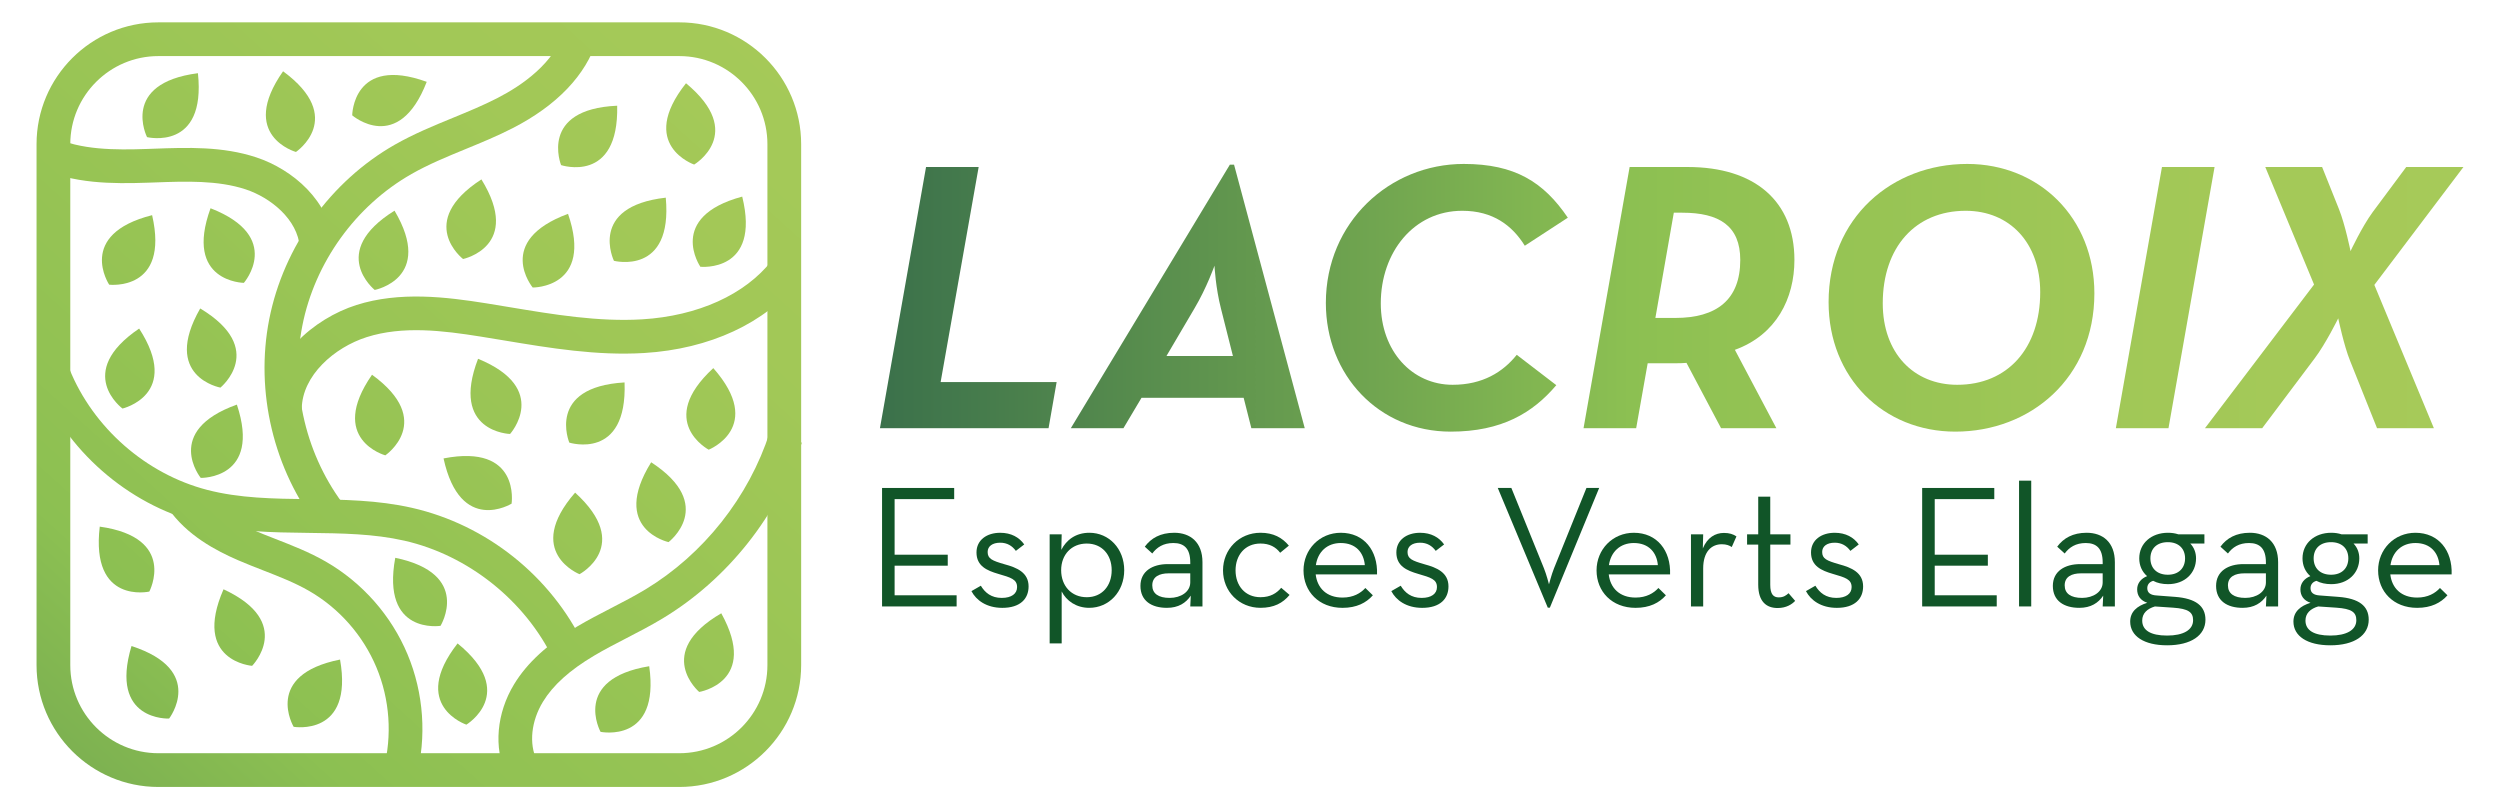<?xml version="1.0" encoding="utf-8"?>
<!-- Generator: Adobe Illustrator 16.0.3, SVG Export Plug-In . SVG Version: 6.00 Build 0)  -->
<!DOCTYPE svg PUBLIC "-//W3C//DTD SVG 1.1//EN" "http://www.w3.org/Graphics/SVG/1.1/DTD/svg11.dtd">
<svg version="1.1" id="Calque_1" xmlns="http://www.w3.org/2000/svg" xmlns:xlink="http://www.w3.org/1999/xlink" x="0px" y="0px"
	 width="343.667px" height="111.255px" viewBox="0 0 343.667 111.255" enable-background="new 0 0 343.667 111.255"
	 xml:space="preserve">
<g>
	<g>
		<g>
			<path fill="#115528" d="M121.254,67.079h9.915v1.533h-8.19v7.641h7.305v1.51h-7.305v4.07h8.525v1.533h-10.25V67.079z"/>
			<path fill="#115528" d="M133.54,81.259l1.293-0.742c0.574,0.959,1.438,1.676,2.875,1.676c1.341,0,2.107-0.574,2.107-1.484
				c0-1.078-0.862-1.316-2.587-1.82c-1.558-0.455-2.993-1.076-2.993-2.945c0-1.725,1.436-2.705,3.257-2.705
				c1.51,0,2.61,0.621,3.306,1.604l-1.151,0.885c-0.503-0.693-1.197-1.125-2.154-1.125c-1.078,0-1.725,0.504-1.725,1.27
				c0,0.934,0.599,1.197,2.347,1.701c1.676,0.453,3.281,1.125,3.281,3.041c0,1.678-1.125,2.945-3.616,2.945
				C135.6,83.558,134.187,82.505,133.54,81.259z"/>
			<path fill="#115528" d="M144.293,73.45h1.653l-0.048,2.133c0.694-1.365,1.988-2.346,3.855-2.346c2.706,0,4.79,2.201,4.79,5.146
				c0,2.971-2.106,5.174-4.813,5.174c-1.772,0-3.138-0.957-3.784-2.252v7.139h-1.653V73.45z M152.82,78.384
				c0-2.131-1.342-3.664-3.427-3.664c-2.106,0-3.52,1.533-3.52,3.664c0,2.158,1.413,3.713,3.52,3.713
				C151.479,82.097,152.82,80.542,152.82,78.384z"/>
			<path fill="#115528" d="M163.621,77.308c0-1.918-0.861-2.66-2.324-2.66c-1.388,0-2.274,0.6-2.896,1.439l-1.03-0.936
				c0.862-1.174,2.154-1.914,4.047-1.914c2.204,0,3.881,1.293,3.881,4.047v6.082h-1.677l0.07-1.484
				c-0.668,1.006-1.699,1.676-3.28,1.676c-2.106,0-3.639-0.957-3.639-3.016c0-2.037,1.676-2.996,3.759-2.996h3.09V77.308z
				 M160.65,78.815c-1.269,0-2.25,0.455-2.25,1.652c0,1.127,0.837,1.725,2.395,1.725c1.532,0,2.826-0.838,2.826-2.131v-1.246H160.65
				z"/>
			<path fill="#115528" d="M168.124,78.409c0-2.898,2.226-5.172,5.149-5.172c1.772,0,2.992,0.668,3.903,1.771l-1.196,0.98
				c-0.6-0.789-1.462-1.27-2.707-1.27c-2.109,0-3.426,1.58-3.426,3.689c0,2.107,1.316,3.688,3.426,3.688
				c1.365,0,2.227-0.551,2.849-1.293l1.151,0.982c-0.934,1.125-2.156,1.771-4,1.771C170.35,83.558,168.124,81.306,168.124,78.409z"
				/>
			<path fill="#115528" d="M184.552,82.146c1.487,0,2.492-0.6,3.139-1.318l1.031,1.006c-0.91,1.031-2.228,1.725-4.17,1.725
				c-3.257,0-5.362-2.252-5.362-5.148c0-2.898,2.226-5.172,5.125-5.172c3.186,0,5.102,2.441,4.981,5.723h-8.432
				C181.081,80.851,182.375,82.146,184.552,82.146z M187.619,77.69c-0.144-1.701-1.22-3.043-3.305-3.043
				c-1.893,0-3.162,1.223-3.426,3.043H187.619z"/>
			<path fill="#115528" d="M191.26,81.259l1.293-0.742c0.575,0.959,1.437,1.676,2.874,1.676c1.342,0,2.107-0.574,2.107-1.484
				c0-1.078-0.862-1.316-2.586-1.82c-1.556-0.455-2.995-1.076-2.995-2.945c0-1.725,1.439-2.705,3.259-2.705
				c1.509,0,2.609,0.621,3.305,1.604l-1.151,0.885c-0.502-0.693-1.195-1.125-2.153-1.125c-1.078,0-1.725,0.504-1.725,1.27
				c0,0.934,0.598,1.197,2.347,1.701c1.676,0.453,3.281,1.125,3.281,3.041c0,1.678-1.125,2.945-3.617,2.945
				C193.318,83.558,191.905,82.505,191.26,81.259z"/>
			<path fill="#115528" d="M205.893,67.079h1.869l4.478,11.041c0.335,0.816,0.694,2.205,0.694,2.205s0.36-1.389,0.693-2.205
				l4.456-11.041h1.749l-6.778,16.455h-0.285L205.893,67.079z"/>
			<path fill="#115528" d="M224.837,82.146c1.484,0,2.491-0.6,3.139-1.318l1.029,1.006c-0.91,1.031-2.228,1.725-4.168,1.725
				c-3.258,0-5.364-2.252-5.364-5.148c0-2.898,2.228-5.172,5.125-5.172c3.186,0,5.101,2.441,4.982,5.723h-8.431
				C221.364,80.851,222.658,82.146,224.837,82.146z M227.902,77.69c-0.144-1.701-1.221-3.043-3.305-3.043
				c-1.893,0-3.161,1.223-3.424,3.043H227.902z"/>
			<path fill="#115528" d="M232.452,73.45h1.679l-0.049,1.939c0.622-1.508,1.724-2.129,2.897-2.129c0.742,0,1.27,0.166,1.725,0.479
				l-0.646,1.461c-0.311-0.217-0.741-0.385-1.366-0.385c-1.413,0-2.561,1.006-2.561,3.33v5.221h-1.679V73.45z"/>
			<path fill="#115528" d="M241.697,80.372v-5.508h-1.532V73.45h1.532v-5.172h1.654v5.172h2.775v1.414h-2.775v5.533
				c0,1.316,0.454,1.723,1.172,1.723c0.67,0,1.03-0.287,1.342-0.574l0.91,1.055c-0.432,0.455-1.198,0.982-2.419,0.982
				C242.847,83.583,241.697,82.72,241.697,80.372z"/>
			<path fill="#115528" d="M248.26,81.259l1.294-0.742c0.573,0.959,1.438,1.676,2.873,1.676c1.342,0,2.108-0.574,2.108-1.484
				c0-1.078-0.862-1.316-2.588-1.82c-1.555-0.455-2.992-1.076-2.992-2.945c0-1.725,1.438-2.705,3.257-2.705
				c1.508,0,2.611,0.621,3.305,1.604l-1.149,0.885c-0.504-0.693-1.197-1.125-2.155-1.125c-1.078,0-1.725,0.504-1.725,1.27
				c0,0.934,0.599,1.197,2.347,1.701c1.677,0.453,3.281,1.125,3.281,3.041c0,1.678-1.124,2.945-3.616,2.945
				C250.32,83.558,248.906,82.505,248.26,81.259z"/>
			<path fill="#115528" d="M264.234,67.079h9.915v1.533h-8.189v7.641h7.304v1.51h-7.304v4.07h8.525v1.533h-10.251V67.079z"/>
			<path fill="#115528" d="M277.552,66.075h1.675v17.291h-1.675V66.075z"/>
			<path fill="#115528" d="M289.048,77.308c0-1.918-0.864-2.66-2.323-2.66c-1.392,0-2.277,0.6-2.899,1.439l-1.029-0.936
				c0.862-1.174,2.154-1.914,4.048-1.914c2.204,0,3.879,1.293,3.879,4.047v6.082h-1.675l0.071-1.484
				c-0.672,1.006-1.701,1.676-3.282,1.676c-2.107,0-3.64-0.957-3.64-3.016c0-2.037,1.677-2.996,3.761-2.996h3.09V77.308z
				 M286.077,78.815c-1.27,0-2.252,0.455-2.252,1.652c0,1.127,0.839,1.725,2.395,1.725c1.534,0,2.828-0.838,2.828-2.131v-1.246
				H286.077z"/>
			<path fill="#115528" d="M303.033,73.45v1.27h-1.941c0.506,0.527,0.791,1.223,0.791,2.035c0,2.037-1.556,3.547-3.855,3.547
				c-0.767,0-1.459-0.145-2.036-0.455c-0.526,0.143-0.813,0.525-0.813,1.004c0,0.648,0.453,0.959,1.293,1.006l2.538,0.193
				c2.825,0.215,4.167,1.246,4.167,3.137c0,2.156-1.986,3.521-5.27,3.521c-3.186,0-5.076-1.27-5.076-3.258
				c0-1.365,0.957-2.154,2.348-2.586c-0.936-0.313-1.391-0.982-1.391-1.844c0-0.838,0.527-1.486,1.367-1.82
				c-0.696-0.6-1.08-1.461-1.08-2.445c0-2.059,1.653-3.518,3.952-3.518c0.504,0,0.982,0.07,1.413,0.213H303.033z M294.483,85.306
				c0,1.318,1.125,2.063,3.424,2.063c2.229,0,3.571-0.768,3.571-2.109c0-1.102-0.649-1.582-2.756-1.725l-2.491-0.168
				C295.179,83.677,294.483,84.302,294.483,85.306z M300.375,76.755c0-1.34-0.887-2.225-2.37-2.225c-1.51,0-2.396,0.885-2.396,2.225
				c0,1.342,0.887,2.252,2.396,2.252C299.488,79.007,300.375,78.097,300.375,76.755z"/>
			<path fill="#115528" d="M311.487,77.308c0-1.918-0.861-2.66-2.323-2.66c-1.389,0-2.274,0.6-2.896,1.439l-1.03-0.936
				c0.861-1.174,2.154-1.914,4.047-1.914c2.203,0,3.88,1.293,3.88,4.047v6.082h-1.677l0.073-1.484
				c-0.671,1.006-1.701,1.676-3.283,1.676c-2.105,0-3.64-0.957-3.64-3.016c0-2.037,1.676-2.996,3.76-2.996h3.09V77.308z
				 M308.518,78.815c-1.269,0-2.25,0.455-2.25,1.652c0,1.127,0.837,1.725,2.395,1.725c1.532,0,2.825-0.838,2.825-2.131v-1.246
				H308.518z"/>
			<path fill="#115528" d="M325.475,73.45v1.27h-1.94c0.503,0.527,0.791,1.223,0.791,2.035c0,2.037-1.557,3.547-3.857,3.547
				c-0.765,0-1.461-0.145-2.034-0.455c-0.527,0.143-0.815,0.525-0.815,1.004c0,0.648,0.456,0.959,1.294,1.006l2.539,0.193
				c2.825,0.215,4.167,1.246,4.167,3.137c0,2.156-1.988,3.521-5.27,3.521c-3.186,0-5.078-1.27-5.078-3.258
				c0-1.365,0.959-2.154,2.348-2.586c-0.935-0.313-1.389-0.982-1.389-1.844c0-0.838,0.527-1.486,1.364-1.82
				c-0.693-0.6-1.076-1.461-1.076-2.445c0-2.059,1.653-3.518,3.95-3.518c0.504,0,0.983,0.07,1.414,0.213H325.475z M316.925,85.306
				c0,1.318,1.125,2.063,3.424,2.063c2.229,0,3.568-0.768,3.568-2.109c0-1.102-0.646-1.582-2.753-1.725l-2.492-0.168
				C317.618,83.677,316.925,84.302,316.925,85.306z M322.817,76.755c0-1.34-0.887-2.225-2.373-2.225
				c-1.509,0-2.395,0.885-2.395,2.225c0,1.342,0.886,2.252,2.395,2.252C321.931,79.007,322.817,78.097,322.817,76.755z"/>
			<path fill="#115528" d="M332.276,82.146c1.484,0,2.49-0.6,3.138-1.318l1.029,1.006c-0.91,1.031-2.227,1.725-4.167,1.725
				c-3.257,0-5.365-2.252-5.365-5.148c0-2.898,2.228-5.172,5.127-5.172c3.186,0,5.101,2.441,4.98,5.723h-8.43
				C328.804,80.851,330.097,82.146,332.276,82.146z M335.343,77.69c-0.146-1.701-1.223-3.043-3.305-3.043
				c-1.895,0-3.163,1.223-3.427,3.043H335.343z"/>
		</g>
	</g>
	<g>
		<g>
			<g>
				<g>
					<linearGradient id="SVGID_1_" gradientUnits="userSpaceOnUse" x1="-53.476" y1="178.48" x2="119.453" y2="-12.823">
						<stop  offset="0" style="stop-color:#3B714B"/>
						<stop  offset="0.466" style="stop-color:#8CC052"/>
						<stop  offset="0.531" style="stop-color:#92C253"/>
						<stop  offset="0.792" style="stop-color:#A2C857"/>
						<stop  offset="1" style="stop-color:#A7CA59"/>
					</linearGradient>
					<path fill="url(#SVGID_1_)" d="M93.387,108.181H21.77c-9.234,0-16.746-7.512-16.746-16.746V19.817
						c0-9.232,7.512-16.744,16.746-16.744h71.617c9.233,0,16.745,7.512,16.745,16.744v71.617
						C110.132,100.669,102.62,108.181,93.387,108.181z M21.77,7.71c-6.677,0-12.109,5.432-12.109,12.107v71.617
						c0,6.678,5.433,12.109,12.109,12.109h71.617c6.677,0,12.107-5.432,12.107-12.109V19.817c0-6.676-5.431-12.107-12.107-12.107
						H21.77z"/>
				</g>
				<g>
					<linearGradient id="SVGID_2_" gradientUnits="userSpaceOnUse" x1="-23.218" y1="205.834" x2="149.712" y2="14.531">
						<stop  offset="0" style="stop-color:#3B714B"/>
						<stop  offset="0.466" style="stop-color:#8CC052"/>
						<stop  offset="0.531" style="stop-color:#92C253"/>
						<stop  offset="0.792" style="stop-color:#A2C857"/>
						<stop  offset="1" style="stop-color:#A7CA59"/>
					</linearGradient>
					<path fill="url(#SVGID_2_)" d="M69.586,106.487c-1.743-3.693-1.327-8.453,1.087-12.426c1.792-2.947,4.619-5.537,8.642-7.924
						c1.543-0.914,3.134-1.736,4.672-2.531c1.649-0.852,3.208-1.656,4.721-2.57c7.999-4.83,14.233-12.703,17.101-21.6l4.412,1.422
						c-3.204,9.945-10.173,18.748-19.117,24.148c-1.643,0.992-3.343,1.869-4.988,2.721c-1.548,0.799-3.009,1.553-4.435,2.4
						c-3.354,1.986-5.656,4.061-7.044,6.342c-1.615,2.658-1.943,5.736-0.856,8.037L69.586,106.487z"/>
				</g>
				<g>
					<linearGradient id="SVGID_3_" gradientUnits="userSpaceOnUse" x1="-54.174" y1="177.852" x2="118.757" y2="-13.453">
						<stop  offset="0" style="stop-color:#3B714B"/>
						<stop  offset="0.466" style="stop-color:#8CC052"/>
						<stop  offset="0.531" style="stop-color:#92C253"/>
						<stop  offset="0.792" style="stop-color:#A2C857"/>
						<stop  offset="1" style="stop-color:#A7CA59"/>
					</linearGradient>
					<path fill="url(#SVGID_3_)" d="M76.109,90.702c-3.886-8.109-11.746-14.383-20.516-16.375
						c-4.221-0.957-8.569-1.014-13.173-1.072c-4.971-0.061-10.11-0.127-15.118-1.428C17.512,69.282,9.065,61.88,5.261,52.503
						l4.297-1.742c3.265,8.043,10.51,14.395,18.911,16.578c4.463,1.16,9.101,1.219,14.011,1.281
						c4.642,0.059,9.442,0.119,14.142,1.186C66.892,72.138,75.74,79.2,80.292,88.698L76.109,90.702z"/>
				</g>
				<g>
					<linearGradient id="SVGID_4_" gradientUnits="userSpaceOnUse" x1="-63.166" y1="169.721" x2="109.763" y2="-21.581">
						<stop  offset="0" style="stop-color:#3B714B"/>
						<stop  offset="0.466" style="stop-color:#8CC052"/>
						<stop  offset="0.531" style="stop-color:#92C253"/>
						<stop  offset="0.792" style="stop-color:#A2C857"/>
						<stop  offset="1" style="stop-color:#A7CA59"/>
					</linearGradient>
					<path fill="url(#SVGID_4_)" d="M43.889,72.626c-6.273-8.014-8.845-18.762-6.877-28.746c1.966-9.986,8.42-18.955,17.264-23.992
						c2.588-1.473,5.32-2.596,7.965-3.682c2.14-0.881,4.161-1.711,6.116-2.715c3.446-1.766,7.849-4.824,9.267-9.367l4.426,1.381
						c-1.5,4.813-5.503,9-11.576,12.113c-2.129,1.092-4.336,1.998-6.471,2.875c-2.623,1.08-5.102,2.098-7.431,3.426
						c-7.689,4.379-13.301,12.176-15.01,20.857c-1.71,8.682,0.524,18.023,5.979,24.99L43.889,72.626z"/>
				</g>
				<g>
					<linearGradient id="SVGID_5_" gradientUnits="userSpaceOnUse" x1="-85.165" y1="149.833" x2="87.764" y2="-41.47">
						<stop  offset="0" style="stop-color:#3B714B"/>
						<stop  offset="0.466" style="stop-color:#8CC052"/>
						<stop  offset="0.531" style="stop-color:#92C253"/>
						<stop  offset="0.792" style="stop-color:#A2C857"/>
						<stop  offset="1" style="stop-color:#A7CA59"/>
					</linearGradient>
					<path fill="url(#SVGID_5_)" d="M41.215,34.021c-0.288-3.896-4.06-6.871-7.44-7.988c-3.847-1.268-8.231-1.109-12.471-0.953
						l-0.909,0.031c-5.011,0.174-10.309,0.156-15.103-2.084l1.962-4.201c3.863,1.805,8.529,1.805,12.98,1.65l0.9-0.033
						c4.647-0.168,9.454-0.344,14.092,1.188c4.961,1.635,10.167,5.996,10.613,12.049L41.215,34.021z"/>
				</g>
				<g>
					<linearGradient id="SVGID_6_" gradientUnits="userSpaceOnUse" x1="-50.076" y1="181.556" x2="122.854" y2="-9.747">
						<stop  offset="0" style="stop-color:#3B714B"/>
						<stop  offset="0.466" style="stop-color:#8CC052"/>
						<stop  offset="0.531" style="stop-color:#92C253"/>
						<stop  offset="0.792" style="stop-color:#A2C857"/>
						<stop  offset="1" style="stop-color:#A7CA59"/>
					</linearGradient>
					<path fill="url(#SVGID_6_)" d="M41.479,56.233l-4.637-0.039c0.061-7.162,6.345-12.416,12.156-14.266
						c5.943-1.893,12.32-1.113,17.83-0.234c1.095,0.176,2.19,0.357,3.287,0.541c5.979,0.996,12.164,2.027,18.156,1.664
						c7.669-0.463,14.159-3.402,17.812-8.066l3.651,2.859c-4.47,5.707-12.19,9.293-21.183,9.836
						c-6.517,0.393-12.964-0.68-19.199-1.721c-1.086-0.18-2.171-0.361-3.255-0.533c-5.214-0.832-10.72-1.512-15.693,0.072
						C45.999,47.751,41.519,51.597,41.479,56.233z"/>
				</g>
				<g>
					<linearGradient id="SVGID_7_" gradientUnits="userSpaceOnUse" x1="-46.8" y1="184.51" x2="126.124" y2="-6.786">
						<stop  offset="0" style="stop-color:#3B714B"/>
						<stop  offset="0.466" style="stop-color:#8CC052"/>
						<stop  offset="0.531" style="stop-color:#92C253"/>
						<stop  offset="0.792" style="stop-color:#A2C857"/>
						<stop  offset="1" style="stop-color:#A7CA59"/>
					</linearGradient>
					<path fill="url(#SVGID_7_)" d="M57.21,106.907l-4.484-1.176c1.211-4.619,0.861-9.59-0.982-13.992
						c-1.844-4.406-5.14-8.143-9.278-10.521c-1.946-1.117-4.059-1.943-6.294-2.813c-1.164-0.453-2.327-0.91-3.472-1.404
						c-2.898-1.26-7.052-3.379-9.649-7.219l3.841-2.6c1.462,2.162,3.895,3.93,7.655,5.563c1.091,0.475,2.2,0.906,3.31,1.34
						c2.297,0.896,4.673,1.822,6.919,3.113c5.018,2.883,9.011,7.41,11.246,12.75C58.255,95.286,58.678,101.308,57.21,106.907z"/>
				</g>
			</g>
			<g>
				<g>
					<linearGradient id="SVGID_8_" gradientUnits="userSpaceOnUse" x1="-76.795" y1="157.371" x2="96.115" y2="-33.91">
						<stop  offset="0" style="stop-color:#3B714B"/>
						<stop  offset="0.466" style="stop-color:#8CC052"/>
						<stop  offset="0.531" style="stop-color:#92C253"/>
						<stop  offset="0.792" style="stop-color:#A2C857"/>
						<stop  offset="1" style="stop-color:#A7CA59"/>
					</linearGradient>
					<path fill="url(#SVGID_8_)" d="M58.661,11.249c-3.906,10.092-10.244,4.605-10.244,4.605S48.487,7.569,58.661,11.249z"/>
				</g>
				<g>
					<linearGradient id="SVGID_9_" gradientUnits="userSpaceOnUse" x1="-78.848" y1="155.535" x2="94.073" y2="-35.758">
						<stop  offset="0" style="stop-color:#3B714B"/>
						<stop  offset="0.466" style="stop-color:#8CC052"/>
						<stop  offset="0.531" style="stop-color:#92C253"/>
						<stop  offset="0.792" style="stop-color:#A2C857"/>
						<stop  offset="1" style="stop-color:#A7CA59"/>
					</linearGradient>
					<path fill="url(#SVGID_9_)" d="M28.943,28.628c10.081,3.93,4.582,10.256,4.582,10.256S25.24,38.794,28.943,28.628z"/>
				</g>
				<g>
					<linearGradient id="SVGID_10_" gradientUnits="userSpaceOnUse" x1="-55.748" y1="176.415" x2="117.171" y2="-14.876">
						<stop  offset="0" style="stop-color:#3B714B"/>
						<stop  offset="0.466" style="stop-color:#8CC052"/>
						<stop  offset="0.531" style="stop-color:#92C253"/>
						<stop  offset="0.792" style="stop-color:#A2C857"/>
						<stop  offset="1" style="stop-color:#A7CA59"/>
					</linearGradient>
					<path fill="url(#SVGID_10_)" d="M51.141,51.513c8.753,6.361,1.827,11.082,1.827,11.082S44.977,60.403,51.141,51.513z"/>
				</g>
				<g>
					<linearGradient id="SVGID_11_" gradientUnits="userSpaceOnUse" x1="-73.088" y1="160.718" x2="99.812" y2="-30.553">
						<stop  offset="0" style="stop-color:#3B714B"/>
						<stop  offset="0.466" style="stop-color:#8CC052"/>
						<stop  offset="0.531" style="stop-color:#92C253"/>
						<stop  offset="0.792" style="stop-color:#A2C857"/>
						<stop  offset="1" style="stop-color:#A7CA59"/>
					</linearGradient>
					<path fill="url(#SVGID_11_)" d="M27.522,42.403c9.271,5.578,2.78,10.881,2.78,10.881S22.151,51.794,27.522,42.403z"/>
				</g>
				<g>
					<linearGradient id="SVGID_12_" gradientUnits="userSpaceOnUse" x1="-31.023" y1="198.778" x2="141.907" y2="7.474">
						<stop  offset="0" style="stop-color:#3B714B"/>
						<stop  offset="0.466" style="stop-color:#8CC052"/>
						<stop  offset="0.531" style="stop-color:#92C253"/>
						<stop  offset="0.792" style="stop-color:#A2C857"/>
						<stop  offset="1" style="stop-color:#A7CA59"/>
					</linearGradient>
					<path fill="url(#SVGID_12_)" d="M62.902,88.448c8.387,6.838,1.209,11.168,1.209,11.168S56.254,96.983,62.902,88.448z"/>
				</g>
				<g>
					<linearGradient id="SVGID_13_" gradientUnits="userSpaceOnUse" x1="-83.255" y1="151.581" x2="89.687" y2="-39.737">
						<stop  offset="0" style="stop-color:#3B714B"/>
						<stop  offset="0.466" style="stop-color:#8CC052"/>
						<stop  offset="0.531" style="stop-color:#92C253"/>
						<stop  offset="0.792" style="stop-color:#A2C857"/>
						<stop  offset="1" style="stop-color:#A7CA59"/>
					</linearGradient>
					<path fill="url(#SVGID_13_)" d="M38.912,9.798c8.72,6.406,1.77,11.092,1.77,11.092S32.701,18.659,38.912,9.798z"/>
				</g>
				<g>
					<linearGradient id="SVGID_14_" gradientUnits="userSpaceOnUse" x1="-52.081" y1="179.774" x2="120.868" y2="-11.55">
						<stop  offset="0" style="stop-color:#3B714B"/>
						<stop  offset="0.466" style="stop-color:#8CC052"/>
						<stop  offset="0.531" style="stop-color:#92C253"/>
						<stop  offset="0.792" style="stop-color:#A2C857"/>
						<stop  offset="1" style="stop-color:#A7CA59"/>
					</linearGradient>
					<path fill="url(#SVGID_14_)" d="M94.303,11.444c8.333,6.904,1.121,11.178,1.121,11.178S87.587,19.929,94.303,11.444z"/>
				</g>
				<g>
					<linearGradient id="SVGID_15_" gradientUnits="userSpaceOnUse" x1="-66.412" y1="166.802" x2="106.528" y2="-24.513">
						<stop  offset="0" style="stop-color:#3B714B"/>
						<stop  offset="0.466" style="stop-color:#8CC052"/>
						<stop  offset="0.531" style="stop-color:#92C253"/>
						<stop  offset="0.792" style="stop-color:#A2C857"/>
						<stop  offset="1" style="stop-color:#A7CA59"/>
					</linearGradient>
					<path fill="url(#SVGID_15_)" d="M54.234,28.96c5.51,9.314-2.721,10.898-2.721,10.898S45.048,34.677,54.234,28.96z"/>
				</g>
				<g>
					<linearGradient id="SVGID_16_" gradientUnits="userSpaceOnUse" x1="-41.381" y1="189.418" x2="131.552" y2="-1.889">
						<stop  offset="0" style="stop-color:#3B714B"/>
						<stop  offset="0.466" style="stop-color:#8CC052"/>
						<stop  offset="0.531" style="stop-color:#92C253"/>
						<stop  offset="0.792" style="stop-color:#A2C857"/>
						<stop  offset="1" style="stop-color:#A7CA59"/>
					</linearGradient>
					<path fill="url(#SVGID_16_)" d="M46.745,90.667c1.887,10.652-6.377,9.246-6.377,9.246S36.136,92.79,46.745,90.667z"/>
				</g>
				<g>
					<linearGradient id="SVGID_17_" gradientUnits="userSpaceOnUse" x1="-30.906" y1="198.922" x2="142.05" y2="7.59">
						<stop  offset="0" style="stop-color:#3B714B"/>
						<stop  offset="0.466" style="stop-color:#8CC052"/>
						<stop  offset="0.531" style="stop-color:#92C253"/>
						<stop  offset="0.792" style="stop-color:#A2C857"/>
						<stop  offset="1" style="stop-color:#A7CA59"/>
					</linearGradient>
					<path fill="url(#SVGID_17_)" d="M98.055,50.604c7.157,8.113-0.631,11.215-0.631,11.215S90.102,57.94,98.055,50.604z"/>
				</g>
				<g>
					<linearGradient id="SVGID_18_" gradientUnits="userSpaceOnUse" x1="-32.552" y1="197.38" x2="140.365" y2="6.091">
						<stop  offset="0" style="stop-color:#3B714B"/>
						<stop  offset="0.466" style="stop-color:#8CC052"/>
						<stop  offset="0.531" style="stop-color:#92C253"/>
						<stop  offset="0.792" style="stop-color:#A2C857"/>
						<stop  offset="1" style="stop-color:#A7CA59"/>
					</linearGradient>
					<path fill="url(#SVGID_18_)" d="M79.058,67.718c8.007,7.275,0.607,11.215,0.607,11.215S71.96,75.884,79.058,67.718z"/>
				</g>
				<g>
					<linearGradient id="SVGID_19_" gradientUnits="userSpaceOnUse" x1="-53.906" y1="178.103" x2="119.029" y2="-13.206">
						<stop  offset="0" style="stop-color:#3B714B"/>
						<stop  offset="0.466" style="stop-color:#8CC052"/>
						<stop  offset="0.531" style="stop-color:#92C253"/>
						<stop  offset="0.792" style="stop-color:#A2C857"/>
						<stop  offset="1" style="stop-color:#A7CA59"/>
					</linearGradient>
					<path fill="url(#SVGID_19_)" d="M78.085,29.396c3.525,10.23-4.856,10.129-4.856,10.129S67.937,33.147,78.085,29.396z"/>
				</g>
				<g>
					<linearGradient id="SVGID_20_" gradientUnits="userSpaceOnUse" x1="-54.804" y1="177.275" x2="118.12" y2="-14.022">
						<stop  offset="0" style="stop-color:#3B714B"/>
						<stop  offset="0.466" style="stop-color:#8CC052"/>
						<stop  offset="0.531" style="stop-color:#92C253"/>
						<stop  offset="0.792" style="stop-color:#A2C857"/>
						<stop  offset="1" style="stop-color:#A7CA59"/>
					</linearGradient>
					<path fill="url(#SVGID_20_)" d="M18.077,88.808c10.292,3.338,5.169,9.971,5.169,9.971S14.969,99.171,18.077,88.808z"/>
				</g>
				<g>
					<linearGradient id="SVGID_21_" gradientUnits="userSpaceOnUse" x1="-61.913" y1="170.878" x2="111.031" y2="-20.442">
						<stop  offset="0" style="stop-color:#3B714B"/>
						<stop  offset="0.466" style="stop-color:#8CC052"/>
						<stop  offset="0.531" style="stop-color:#92C253"/>
						<stop  offset="0.792" style="stop-color:#A2C857"/>
						<stop  offset="1" style="stop-color:#A7CA59"/>
					</linearGradient>
					<path fill="url(#SVGID_21_)" d="M66.179,24.661c5.678,9.211-2.523,10.945-2.523,10.945S57.098,30.542,66.179,24.661z"/>
				</g>
				<g>
					<linearGradient id="SVGID_22_" gradientUnits="userSpaceOnUse" x1="-28.536" y1="201.006" x2="144.379" y2="9.719">
						<stop  offset="0" style="stop-color:#3B714B"/>
						<stop  offset="0.466" style="stop-color:#8CC052"/>
						<stop  offset="0.531" style="stop-color:#92C253"/>
						<stop  offset="0.792" style="stop-color:#A2C857"/>
						<stop  offset="1" style="stop-color:#A7CA59"/>
					</linearGradient>
					<path fill="url(#SVGID_22_)" d="M89.514,63.546c9.063,5.91,2.388,10.977,2.388,10.977S83.81,72.739,89.514,63.546z"/>
				</g>
				<g>
					<linearGradient id="SVGID_23_" gradientUnits="userSpaceOnUse" x1="-65.182" y1="167.902" x2="107.75" y2="-23.403">
						<stop  offset="0" style="stop-color:#3B714B"/>
						<stop  offset="0.466" style="stop-color:#8CC052"/>
						<stop  offset="0.531" style="stop-color:#92C253"/>
						<stop  offset="0.792" style="stop-color:#A2C857"/>
						<stop  offset="1" style="stop-color:#A7CA59"/>
					</linearGradient>
					<path fill="url(#SVGID_23_)" d="M13.712,72.394c10.714,1.508,6.815,8.928,6.815,8.928S12.442,83.14,13.712,72.394z"/>
				</g>
				<g>
					<linearGradient id="SVGID_24_" gradientUnits="userSpaceOnUse" x1="-14.263" y1="213.921" x2="158.661" y2="22.625">
						<stop  offset="0" style="stop-color:#3B714B"/>
						<stop  offset="0.466" style="stop-color:#8CC052"/>
						<stop  offset="0.531" style="stop-color:#92C253"/>
						<stop  offset="0.792" style="stop-color:#A2C857"/>
						<stop  offset="1" style="stop-color:#A7CA59"/>
					</linearGradient>
					<path fill="url(#SVGID_24_)" d="M99.151,84.306c5.238,9.469-3.035,10.814-3.035,10.814S89.804,89.751,99.151,84.306z"/>
				</g>
				<g>
					<linearGradient id="SVGID_25_" gradientUnits="userSpaceOnUse" x1="-17.691" y1="210.82" x2="155.231" y2="19.525">
						<stop  offset="0" style="stop-color:#3B714B"/>
						<stop  offset="0.466" style="stop-color:#8CC052"/>
						<stop  offset="0.531" style="stop-color:#92C253"/>
						<stop  offset="0.792" style="stop-color:#A2C857"/>
						<stop  offset="1" style="stop-color:#A7CA59"/>
					</linearGradient>
					<path fill="url(#SVGID_25_)" d="M89.245,91.583c1.519,10.713-6.691,9.021-6.691,9.021S78.569,93.339,89.245,91.583z"/>
				</g>
				<g>
					<linearGradient id="SVGID_26_" gradientUnits="userSpaceOnUse" x1="-51.924" y1="179.875" x2="121" y2="-11.422">
						<stop  offset="0" style="stop-color:#3B714B"/>
						<stop  offset="0.466" style="stop-color:#8CC052"/>
						<stop  offset="0.531" style="stop-color:#92C253"/>
						<stop  offset="0.792" style="stop-color:#A2C857"/>
						<stop  offset="1" style="stop-color:#A7CA59"/>
					</linearGradient>
					<path fill="url(#SVGID_26_)" d="M30.728,81.007c9.814,4.555,3.93,10.523,3.93,10.523S26.393,90.919,30.728,81.007z"/>
				</g>
				<g>
					<linearGradient id="SVGID_27_" gradientUnits="userSpaceOnUse" x1="-39.453" y1="191.147" x2="133.469" y2="-0.149">
						<stop  offset="0" style="stop-color:#3B714B"/>
						<stop  offset="0.466" style="stop-color:#8CC052"/>
						<stop  offset="0.531" style="stop-color:#92C253"/>
						<stop  offset="0.792" style="stop-color:#A2C857"/>
						<stop  offset="1" style="stop-color:#A7CA59"/>
					</linearGradient>
					<path fill="url(#SVGID_27_)" d="M85.857,52.571c0.394,10.813-7.596,8.273-7.596,8.273S75.057,53.204,85.857,52.571z"/>
				</g>
				<g>
					<linearGradient id="SVGID_28_" gradientUnits="userSpaceOnUse" x1="-58.999" y1="173.475" x2="113.922" y2="-17.819">
						<stop  offset="0" style="stop-color:#3B714B"/>
						<stop  offset="0.466" style="stop-color:#8CC052"/>
						<stop  offset="0.531" style="stop-color:#92C253"/>
						<stop  offset="0.792" style="stop-color:#A2C857"/>
						<stop  offset="1" style="stop-color:#A7CA59"/>
					</linearGradient>
					<path fill="url(#SVGID_28_)" d="M84.843,14.532c0.239,10.818-7.712,8.166-7.712,8.166S74.034,15.013,84.843,14.532z"/>
				</g>
				<g>
					<linearGradient id="SVGID_29_" gradientUnits="userSpaceOnUse" x1="-43.807" y1="187.211" x2="129.114" y2="-4.083">
						<stop  offset="0" style="stop-color:#3B714B"/>
						<stop  offset="0.466" style="stop-color:#8CC052"/>
						<stop  offset="0.531" style="stop-color:#92C253"/>
						<stop  offset="0.792" style="stop-color:#A2C857"/>
						<stop  offset="1" style="stop-color:#A7CA59"/>
					</linearGradient>
					<path fill="url(#SVGID_29_)" d="M60.973,63.017c10.62-2.068,9.354,6.217,9.354,6.217S63.276,73.587,60.973,63.017z"/>
				</g>
				<g>
					<linearGradient id="SVGID_30_" gradientUnits="userSpaceOnUse" x1="-48.708" y1="182.773" x2="124.21" y2="-8.517">
						<stop  offset="0" style="stop-color:#3B714B"/>
						<stop  offset="0.466" style="stop-color:#8CC052"/>
						<stop  offset="0.531" style="stop-color:#92C253"/>
						<stop  offset="0.792" style="stop-color:#A2C857"/>
						<stop  offset="1" style="stop-color:#A7CA59"/>
					</linearGradient>
					<path fill="url(#SVGID_30_)" d="M91.521,27.171c0.989,10.773-7.126,8.682-7.126,8.682S80.771,28.399,91.521,27.171z"/>
				</g>
				<g>
					<linearGradient id="SVGID_31_" gradientUnits="userSpaceOnUse" x1="-40.755" y1="189.99" x2="132.183" y2="-1.322">
						<stop  offset="0" style="stop-color:#3B714B"/>
						<stop  offset="0.466" style="stop-color:#8CC052"/>
						<stop  offset="0.531" style="stop-color:#92C253"/>
						<stop  offset="0.792" style="stop-color:#A2C857"/>
						<stop  offset="1" style="stop-color:#A7CA59"/>
					</linearGradient>
					<path fill="url(#SVGID_31_)" d="M54.335,76.679c10.595,2.197,6.224,9.352,6.224,9.352S52.374,87.319,54.335,76.679z"/>
				</g>
				<g>
					<linearGradient id="SVGID_32_" gradientUnits="userSpaceOnUse" x1="-65.968" y1="167.216" x2="106.984" y2="-24.112">
						<stop  offset="0" style="stop-color:#3B714B"/>
						<stop  offset="0.466" style="stop-color:#8CC052"/>
						<stop  offset="0.531" style="stop-color:#92C253"/>
						<stop  offset="0.792" style="stop-color:#A2C857"/>
						<stop  offset="1" style="stop-color:#A7CA59"/>
					</linearGradient>
					<path fill="url(#SVGID_32_)" d="M32.563,55.62c3.414,10.268-4.967,10.076-4.967,10.076S22.374,59.261,32.563,55.62z"/>
				</g>
				<g>
					<linearGradient id="SVGID_33_" gradientUnits="userSpaceOnUse" x1="-48.345" y1="183.103" x2="124.572" y2="-8.186">
						<stop  offset="0" style="stop-color:#3B714B"/>
						<stop  offset="0.466" style="stop-color:#8CC052"/>
						<stop  offset="0.531" style="stop-color:#92C253"/>
						<stop  offset="0.792" style="stop-color:#A2C857"/>
						<stop  offset="1" style="stop-color:#A7CA59"/>
					</linearGradient>
					<path fill="url(#SVGID_33_)" d="M65.717,49.321c10.011,4.109,4.4,10.336,4.4,10.336S61.835,59.421,65.717,49.321z"/>
				</g>
				<g>
					<linearGradient id="SVGID_34_" gradientUnits="userSpaceOnUse" x1="-77.502" y1="156.735" x2="95.403" y2="-34.541">
						<stop  offset="0" style="stop-color:#3B714B"/>
						<stop  offset="0.466" style="stop-color:#8CC052"/>
						<stop  offset="0.531" style="stop-color:#92C253"/>
						<stop  offset="0.792" style="stop-color:#A2C857"/>
						<stop  offset="1" style="stop-color:#A7CA59"/>
					</linearGradient>
					<path fill="url(#SVGID_34_)" d="M19.129,45.167c5.87,9.09-2.292,10.994-2.292,10.994S10.173,51.237,19.129,45.167z"/>
				</g>
				<g>
					<linearGradient id="SVGID_35_" gradientUnits="userSpaceOnUse" x1="-42.28" y1="188.541" x2="130.612" y2="-2.721">
						<stop  offset="0" style="stop-color:#3B714B"/>
						<stop  offset="0.466" style="stop-color:#8CC052"/>
						<stop  offset="0.531" style="stop-color:#92C253"/>
						<stop  offset="0.792" style="stop-color:#A2C857"/>
						<stop  offset="1" style="stop-color:#A7CA59"/>
					</linearGradient>
					<path fill="url(#SVGID_35_)" d="M102.03,27.026c2.585,10.506-5.753,9.645-5.753,9.645S91.585,29.843,102.03,27.026z"/>
				</g>
				<g>
					<linearGradient id="SVGID_36_" gradientUnits="userSpaceOnUse" x1="-92.557" y1="143.17" x2="80.385" y2="-48.146">
						<stop  offset="0" style="stop-color:#3B714B"/>
						<stop  offset="0.466" style="stop-color:#8CC052"/>
						<stop  offset="0.531" style="stop-color:#92C253"/>
						<stop  offset="0.792" style="stop-color:#A2C857"/>
						<stop  offset="1" style="stop-color:#A7CA59"/>
					</linearGradient>
					<path fill="url(#SVGID_36_)" d="M27.208,10.062c1.152,10.76-6.995,8.789-6.995,8.789S16.479,11.454,27.208,10.062z"/>
				</g>
				<g>
					<linearGradient id="SVGID_37_" gradientUnits="userSpaceOnUse" x1="-85.754" y1="149.305" x2="87.177" y2="-42">
						<stop  offset="0" style="stop-color:#3B714B"/>
						<stop  offset="0.466" style="stop-color:#8CC052"/>
						<stop  offset="0.531" style="stop-color:#92C253"/>
						<stop  offset="0.792" style="stop-color:#A2C857"/>
						<stop  offset="1" style="stop-color:#A7CA59"/>
					</linearGradient>
					<path fill="url(#SVGID_37_)" d="M20.911,29.577c2.422,10.547-5.902,9.557-5.902,9.557S10.422,32.233,20.911,29.577z"/>
				</g>
			</g>
		</g>
	</g>
	<g>
		<linearGradient id="SVGID_38_" gradientUnits="userSpaceOnUse" x1="121.008" y1="40.909" x2="342.377" y2="40.909">
			<stop  offset="0" style="stop-color:#3B714B"/>
			<stop  offset="0.466" style="stop-color:#8CC052"/>
			<stop  offset="0.531" style="stop-color:#92C253"/>
			<stop  offset="0.792" style="stop-color:#A2C857"/>
			<stop  offset="1" style="stop-color:#A7CA59"/>
		</linearGradient>
		<path fill="url(#SVGID_38_)" d="M127.3,22.958h7.233l-5.228,29.564h15.946l-1.109,6.338h-23.178L127.3,22.958z"/>
		<linearGradient id="SVGID_39_" gradientUnits="userSpaceOnUse" x1="121.008" y1="40.75" x2="342.379" y2="40.75">
			<stop  offset="0" style="stop-color:#3B714B"/>
			<stop  offset="0.466" style="stop-color:#8CC052"/>
			<stop  offset="0.531" style="stop-color:#92C253"/>
			<stop  offset="0.792" style="stop-color:#A2C857"/>
			<stop  offset="1" style="stop-color:#A7CA59"/>
		</linearGradient>
		<path fill="url(#SVGID_39_)" d="M154.438,58.86h-7.233l21.858-36.221h0.579l9.717,36.221h-7.34l-1.056-4.172h-14.045
			L154.438,58.86z M167.847,42.44c-0.738-2.852-0.896-5.914-0.896-5.914s-1.056,3.01-2.746,5.859l-3.854,6.549h9.134L167.847,42.44z
			"/>
		<linearGradient id="SVGID_40_" gradientUnits="userSpaceOnUse" x1="121.008" y1="40.935" x2="342.376" y2="40.935">
			<stop  offset="0" style="stop-color:#3B714B"/>
			<stop  offset="0.466" style="stop-color:#8CC052"/>
			<stop  offset="0.531" style="stop-color:#92C253"/>
			<stop  offset="0.792" style="stop-color:#A2C857"/>
			<stop  offset="1" style="stop-color:#A7CA59"/>
		</linearGradient>
		<path fill="url(#SVGID_40_)" d="M182.261,41.647c0-11.088,8.764-19.111,18.954-19.111c7.022,0,10.982,2.48,14.309,7.391
			l-5.914,3.854c-1.741-2.799-4.382-4.805-8.605-4.805c-6.654,0-11.193,5.703-11.193,12.725c0,6.6,4.329,11.195,9.873,11.195
			c4.119,0,6.917-1.744,8.818-4.119l5.438,4.17c-3.221,3.803-7.499,6.389-14.521,6.389
			C189.547,59.335,182.261,51.573,182.261,41.647z"/>
		<linearGradient id="SVGID_41_" gradientUnits="userSpaceOnUse" x1="121.002" y1="40.909" x2="342.379" y2="40.909">
			<stop  offset="0" style="stop-color:#3B714B"/>
			<stop  offset="0.466" style="stop-color:#8CC052"/>
			<stop  offset="0.531" style="stop-color:#92C253"/>
			<stop  offset="0.792" style="stop-color:#A2C857"/>
			<stop  offset="1" style="stop-color:#A7CA59"/>
		</linearGradient>
		<path fill="url(#SVGID_41_)" d="M244.19,58.86h-7.603l-4.751-8.977c-0.529,0.053-1.058,0.053-1.639,0.053h-3.694l-1.583,8.924
			h-7.235l6.336-35.902h7.975c9.238,0,14.677,4.699,14.677,12.777c0,5.279-2.482,10.293-8.185,12.355L244.19,58.86z M230.306,43.706
			c5.648,0,8.923-2.48,8.923-7.971c0-4.699-2.904-6.496-7.973-6.496h-1.162l-2.534,14.467H230.306z"/>
		<linearGradient id="SVGID_42_" gradientUnits="userSpaceOnUse" x1="121.012" y1="40.935" x2="342.373" y2="40.935">
			<stop  offset="0" style="stop-color:#3B714B"/>
			<stop  offset="0.466" style="stop-color:#8CC052"/>
			<stop  offset="0.531" style="stop-color:#92C253"/>
			<stop  offset="0.792" style="stop-color:#A2C857"/>
			<stop  offset="1" style="stop-color:#A7CA59"/>
		</linearGradient>
		<path fill="url(#SVGID_42_)" d="M251.371,41.542c0-11.668,8.764-19.006,19.059-19.006c9.874,0,17.477,7.391,17.477,17.791
			c0,11.668-8.817,19.008-19.111,19.008C258.922,59.335,251.371,51.944,251.371,41.542z M280.461,40.169
			c0-6.811-4.222-11.193-10.241-11.193c-6.918,0-11.404,5.016-11.404,12.725c0,6.811,4.223,11.195,10.243,11.195
			C275.974,52.896,280.461,47.878,280.461,40.169z"/>
		<linearGradient id="SVGID_43_" gradientUnits="userSpaceOnUse" x1="121.005" y1="40.909" x2="342.375" y2="40.909">
			<stop  offset="0" style="stop-color:#3B714B"/>
			<stop  offset="0.466" style="stop-color:#8CC052"/>
			<stop  offset="0.531" style="stop-color:#92C253"/>
			<stop  offset="0.792" style="stop-color:#A2C857"/>
			<stop  offset="1" style="stop-color:#A7CA59"/>
		</linearGradient>
		<path fill="url(#SVGID_43_)" d="M297.199,22.958h7.231l-6.335,35.902h-7.234L297.199,22.958z"/>
		<linearGradient id="SVGID_44_" gradientUnits="userSpaceOnUse" x1="121.012" y1="40.909" x2="342.375" y2="40.909">
			<stop  offset="0" style="stop-color:#3B714B"/>
			<stop  offset="0.466" style="stop-color:#8CC052"/>
			<stop  offset="0.531" style="stop-color:#92C253"/>
			<stop  offset="0.792" style="stop-color:#A2C857"/>
			<stop  offset="1" style="stop-color:#A7CA59"/>
		</linearGradient>
		<path fill="url(#SVGID_44_)" d="M318.105,39.114L311.4,22.958h7.813l2.324,5.807c0.845,2.113,1.583,5.756,1.583,5.756
			s1.584-3.379,3.063-5.387l4.594-6.176h7.865l-12.249,16.207l8.183,19.695h-7.813l-3.696-9.24
			c-0.845-2.059-1.638-5.859-1.638-5.859s-1.742,3.537-3.271,5.543l-7.181,9.557h-7.867L318.105,39.114z"/>
	</g>
</g>
</svg>
